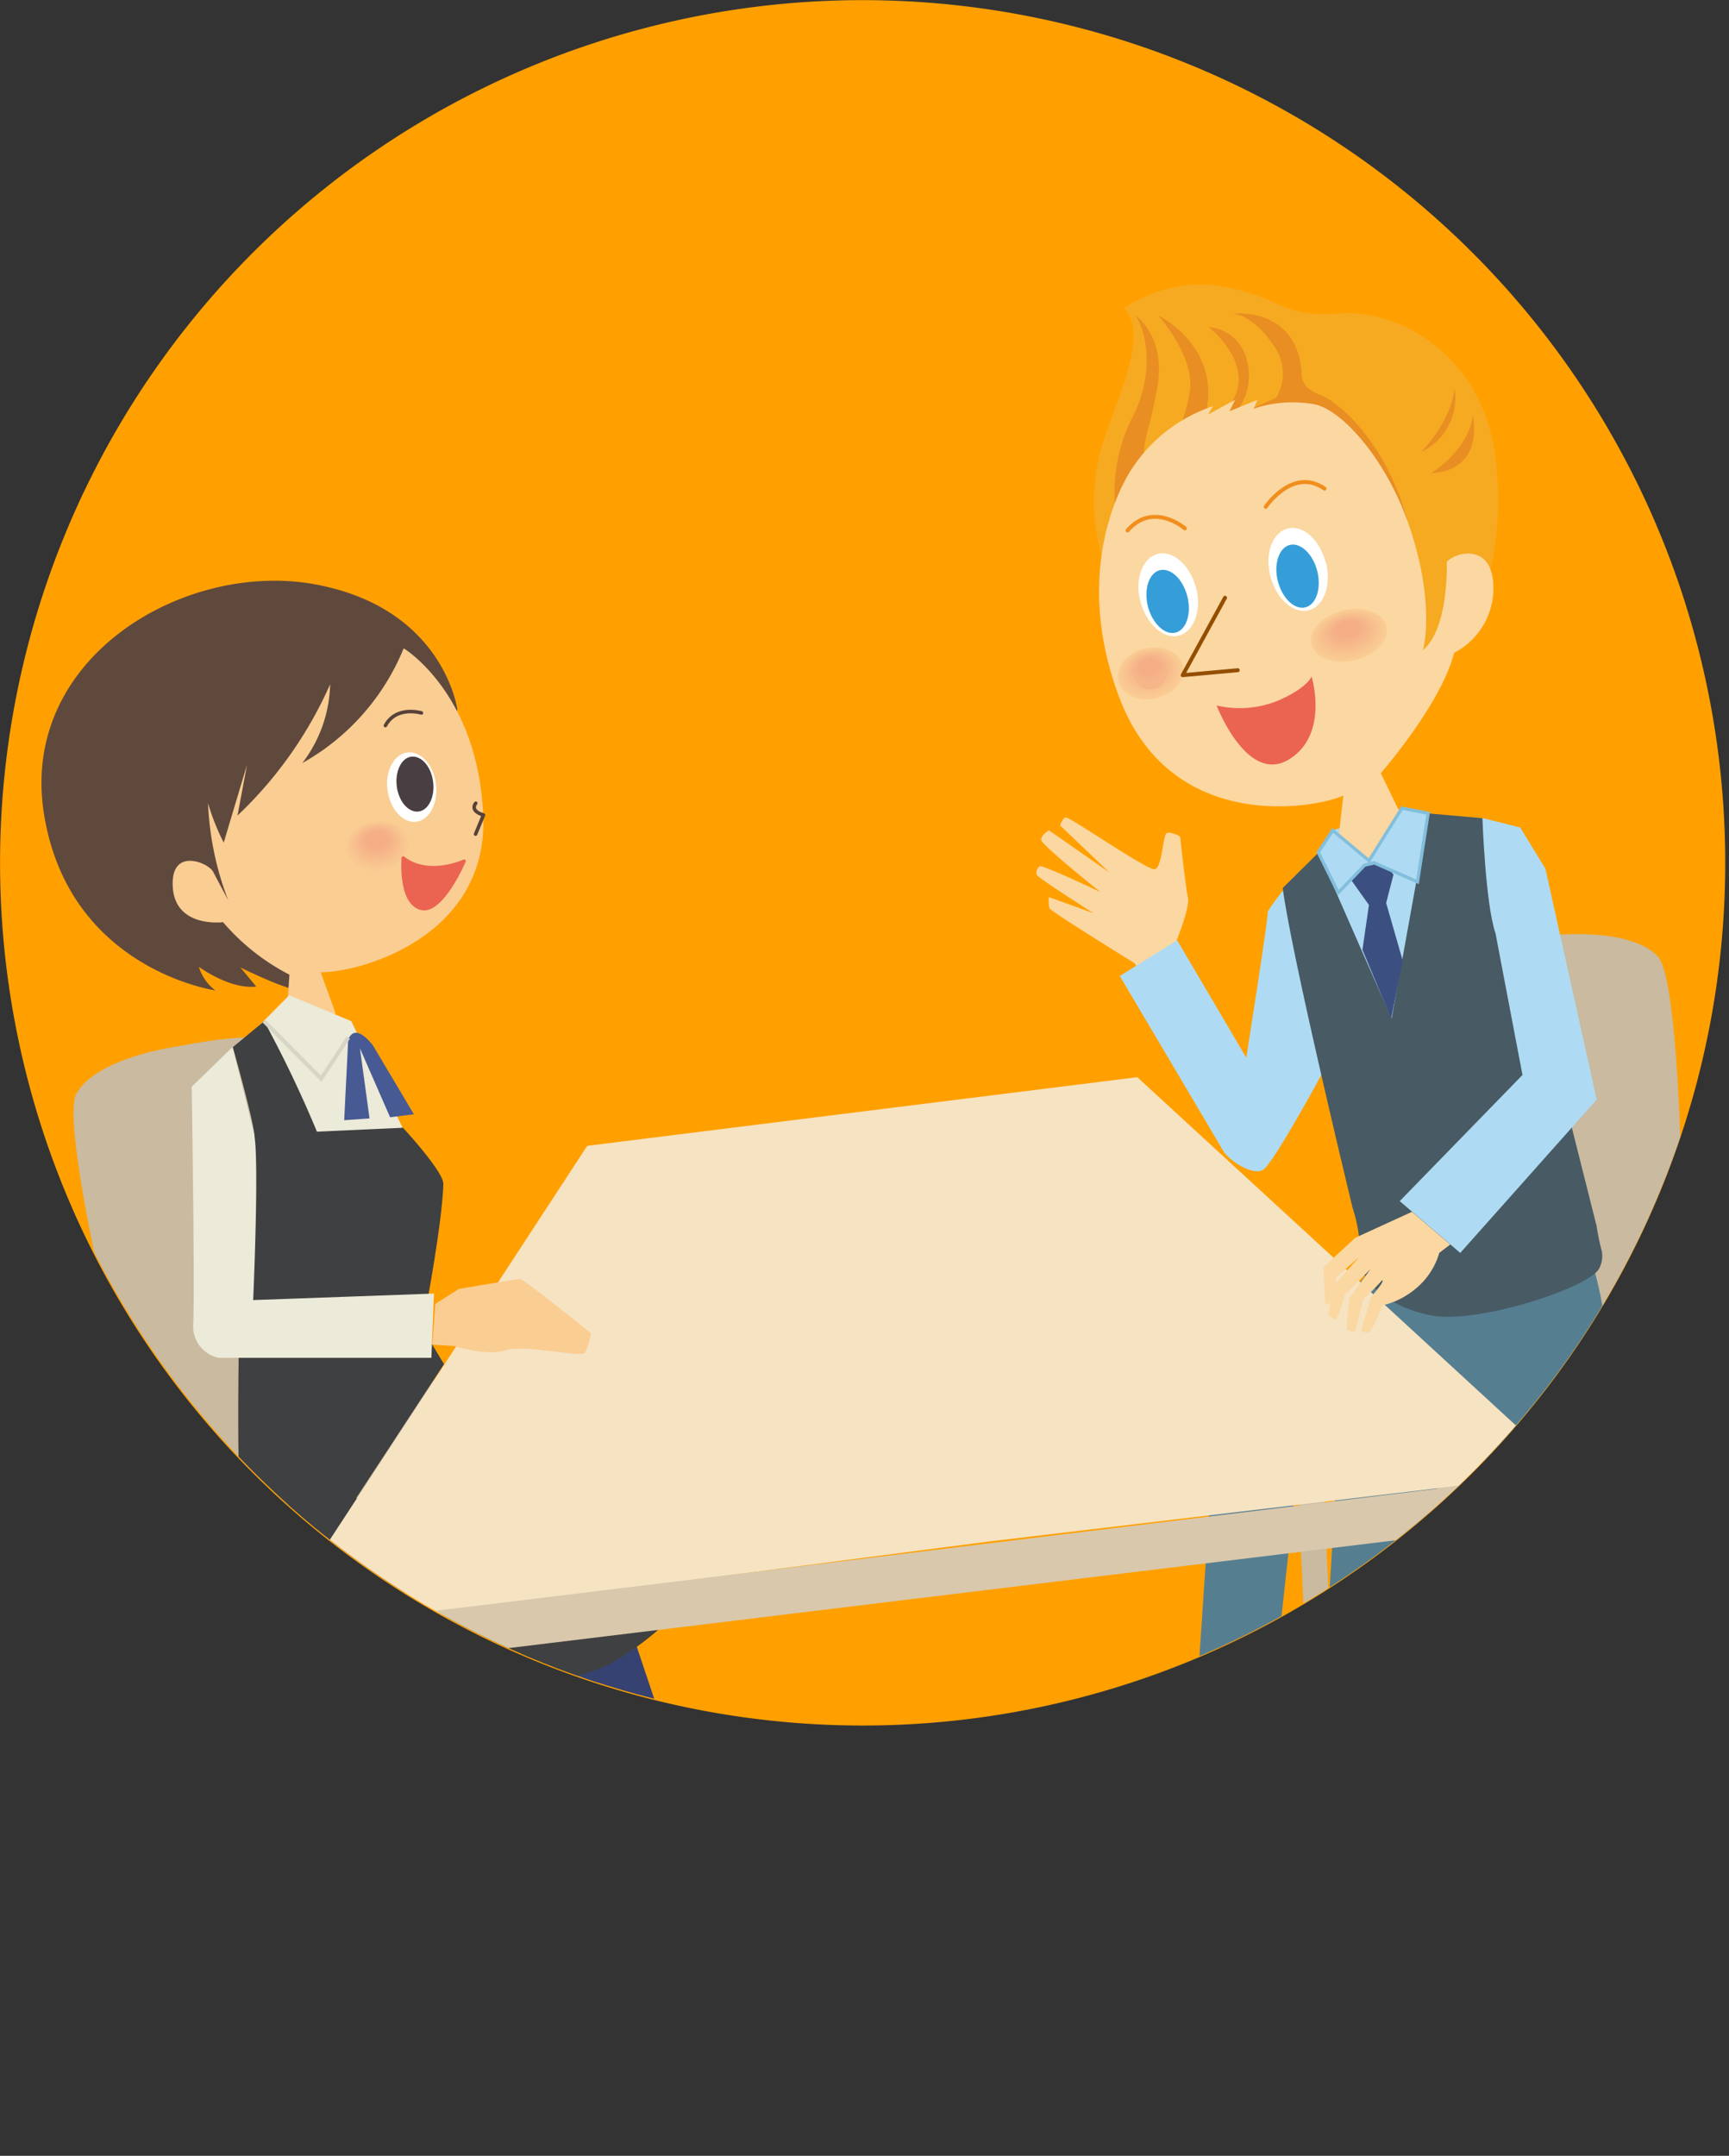 <svg xmlns="http://www.w3.org/2000/svg" xmlns:xlink="http://www.w3.org/1999/xlink" viewBox="0 0 180.84 225.45"><rect x="0" y="0" width="180.84" height="225.45" fill="#333333" stroke="none"/><defs><style>.cls-1,.cls-52,.cls-54,.cls-57,.cls-64,.cls-65,.cls-66{fill:none;}.cls-2{clip-path:url(#clip-path);}.cls-3{fill:#ffa000;}.cls-4{clip-path:url(#clip-path-3);}.cls-5{fill:#c9baa0;}.cls-6{fill:#61483d;}.cls-7{fill:#567e91;}.cls-8{fill:#d9c8ac;}.cls-9{fill:#ba7a14;}.cls-10{fill:#354272;}.cls-11{fill:#3f4041;}.cls-12{fill:#f6e3c2;}.cls-13{fill:#5f493d;}.cls-14{fill:#facd93;}.cls-15{fill:#facc93;}.cls-16{fill:#facb92;}.cls-17{fill:#faca92;}.cls-18{fill:#f9ca92;}.cls-19{fill:#f9c991;}.cls-20{fill:#f9c891;}.cls-21{fill:#f9c791;}.cls-22{fill:#f9c690;}.cls-23{fill:#f9c590;}.cls-24{fill:#f8c48f;}.cls-25{fill:#f8c38f;}.cls-26{fill:#f8c28f;}.cls-27{fill:#f8c28e;}.cls-28{fill:#f8c18e;}.cls-29{fill:#f8c08e;}.cls-30{fill:#f8bf8e;}.cls-31{fill:#f8be8d;}.cls-32{fill:#f7bd8d;}.cls-33{fill:#f7bc8c;}.cls-34{fill:#f7bb8b;}.cls-35{fill:#f7ba8b;}.cls-36{fill:#f7b98b;}.cls-37{fill:#f7b88a;}.cls-38{fill:#f7b78a;}.cls-39{fill:#f6b68a;}.cls-40{fill:#f6b689;}.cls-41{fill:#f6b589;}.cls-42{fill:#f6b489;}.cls-43{fill:#f6b388;}.cls-44{fill:#f6b288;}.cls-45{fill:#f6b188;}.cls-46{fill:#f5b187;}.cls-47{fill:#f5b087;}.cls-48{fill:#f5af87;}.cls-49{fill:#f5ae86;}.cls-50{fill:#fff;}.cls-51{fill:#493e41;}.cls-52{stroke:#584239;stroke-width:0.37px;}.cls-52,.cls-54,.cls-64,.cls-66{stroke-linecap:round;stroke-linejoin:round;}.cls-53{fill:#eb6452;}.cls-54{stroke:#eb6452;stroke-width:0.34px;}.cls-55{fill:#ecead8;}.cls-56{fill:#485a94;}.cls-57{stroke:#d7d6c6;stroke-width:0.42px;}.cls-57,.cls-65{stroke-miterlimit:10;}.cls-58{fill:#fbd7a1;}.cls-59{fill:#aedbf3;}.cls-60{fill:#f6aa22;}.cls-61{fill:#e88e22;}.cls-62{fill:#485a63;}.cls-63{fill:#3b5081;}.cls-64{stroke:#f18e1d;}.cls-64,.cls-66{stroke-width:0.41px;}.cls-65{stroke:#83bedc;stroke-width:0.34px;}.cls-66{stroke:#944e00;}.cls-67{fill:#359ed9;}</style><clipPath id="clip-path" transform="translate(0 0)"><rect class="cls-1" width="180.46" height="180.46"/></clipPath><clipPath id="clip-path-3" transform="translate(0 0)"><path class="cls-1" d="M79.06.7A90.17,90.17,0,1,0,90.35,0,91.73,91.73,0,0,0,79.06.7"/></clipPath></defs><title>アセット 7</title><g id="レイヤー_2" data-name="レイヤー 2"><g id="background"><g id="アートワーク_130" data-name="アートワーク 130"><g class="cls-2"><g class="cls-2"><path class="cls-3" d="M.7,101.4a90.22,90.22,0,1,1,100.7,78.36A90.23,90.23,0,0,1,.7,101.4" transform="translate(0 0)"/></g><g class="cls-4"><path class="cls-5" d="M161.72,97.86s8.56-1.07,11.66,2.14,3.09,46.36,1.57,51.05-26.74,9-28.88,8.7-19.8-12.22-14.86-15.83,20.18-6.41,20.55-10.65-.44-32.31.89-33.68,9.07-1.73,9.07-1.73" transform="translate(0 0)"/><rect class="cls-5" x="174.42" y="150.21" width="2.68" height="41.63" transform="translate(-28.03 34.61) rotate(-10.42)"/><rect class="cls-5" x="151.7" y="153.04" width="2.68" height="41.63" transform="translate(-7.83 7.22) rotate(-2.63)"/><polygon class="cls-5" points="165.6 178.14 162.53 178.68 155 137.73 158.08 137.19 165.6 178.14"/><rect class="cls-5" x="136.02" y="139.98" width="2.68" height="41.63" transform="translate(-7.19 6.43) rotate(-2.61)"/><path class="cls-5" d="M18.82,109.4S10.26,110.46,8,114.34s8.4,45.7,11,49.87,28.14,2.18,30.13,1.33,16.2-16.7,10.52-19-21.13-1.26-22.54-5.28S29.66,109.84,28,108.84s-9.22.56-9.22.56" transform="translate(0 0)"/><rect class="cls-5" x="21.85" y="162.95" width="2.68" height="41.63" transform="matrix(1, -0.07, 0.07, 1, -12.17, 1.95)"/><rect class="cls-5" x="44.57" y="160.12" width="2.68" height="41.63" transform="translate(-35.37 12.89) rotate(-11.57)"/><polygon class="cls-5" points="34.78 188.17 37.89 187.93 35.13 146.39 32.01 146.63 34.78 188.17"/><rect class="cls-5" x="56.56" y="143.6" width="2.68" height="41.63" transform="translate(-31.87 14.99) rotate(-11.6)"/><path class="cls-6" d="M125.52,177.78l-9.71,7.52a3.6,3.6,0,0,0,.47,2.29c.66,1,3.82,3.13,5.35,2.4s10.44-6,10.44-6,1.44-1.45,1.31-2.51a27.47,27.47,0,0,0-1.2-3.82" transform="translate(0 0)"/><path class="cls-7" d="M166.12,130.72s2.6,7.62,1.59,11.49S149.8,156,149.8,156l-3.28,27.82a10.68,10.68,0,0,1-8.51.12l1.79-30,8.6-11.57L135.72,153.7,133,178.46a10.06,10.06,0,0,1-7.91.24L126.8,153l16.61-20.32" transform="translate(0 0)"/><rect class="cls-8" x="66.77" y="122.52" width="3.96" height="42.59" transform="translate(-17.26 9.61) rotate(-7.11)"/><polygon class="cls-5" points="69.42 165.19 67.21 163.47 61.93 121.2 64.14 122.93 69.42 165.19"/><path class="cls-9" d="M56.62,162.74l5.89,7.58s5.56-.47,6.64-2.63l-3.82-5.36" transform="translate(0 0)"/><path class="cls-10" d="M58.77,170.27l9.29,23.06s11.42.23,10.43-1.09-7.16-5.94-7.16-5.94l-5.94-17.69" transform="translate(0 0)"/><path class="cls-10" d="M53.67,170.9l11,27s11.41.23,10.42-1.09S68,190.86,68,190.86l-7.26-20" transform="translate(0 0)"/><path class="cls-11" d="M25.35,157.73s1.81,6.66,10.71,7.8,10.85,2.24,10.85,2.24l-1.25,8s12.17,2.07,19.25-2.41,8.44-8.69,8.44-8.69l-13.47-10Z" transform="translate(0 0)"/><rect class="cls-8" x="34.19" y="174.59" width="4.72" height="50.76" transform="translate(-24.49 6.07) rotate(-7.12)"/><polygon class="cls-5" points="42.04 224.87 44.09 222.23 37.8 171.86 35.75 174.5 42.04 224.87"/><rect class="cls-8" x="160.25" y="158.87" width="4.72" height="50.76" transform="translate(-21.57 21.56) rotate(-7.12)"/><polygon class="cls-5" points="163.41 209.72 160.77 207.68 154.49 157.3 157.12 159.35 163.41 209.72"/><polygon class="cls-12" points="163.94 154.03 118.95 112.65 117.11 112.88 63.26 119.6 61.42 119.83 27.98 171 103.5 161.2 163.94 154.03"/><polygon class="cls-8" points="28.19 170.57 163.94 154.03 164.15 158.87 28.89 175.31 28.19 170.57"/><path class="cls-13" d="M47.84,74.23s-1.38-10.7-15-13.14S2,68.84,4.6,85.12s17.91,18.45,17.91,18.45a4.93,4.93,0,0,1-1.71-2.46s3.26,2.4,6,2.06l-1.66-2s4.95,2.48,6.49,2.43,1.23-8.17,1.23-8.17Z" transform="translate(0 0)"/><path class="cls-14" d="M23.4,88.12A23.55,23.55,0,0,1,21.76,84a31.81,31.81,0,0,0,2.11,10.15l-1.54-2.9c-.32-.95-4.52-2.82-4.26,1.51s5.26,3.68,5.26,3.68a23,23,0,0,0,6.94,5.49l-.22,3.31,5,2.72,0-2.12-1.51-4.17c3.95.07,17.56-3.6,17-16.41s-8.32-17.46-8.32-17.46a24.18,24.18,0,0,1-10.6,12,14.08,14.08,0,0,0,2.91-8.24,42.62,42.62,0,0,1-9.69,13.73l1-5.33Z" transform="translate(0 0)"/><path class="cls-14" d="M36.05,88.94c.19,1.49,1.89,2.49,3.79,2.25s3.29-1.66,3.1-3.14-1.89-2.49-3.79-2.25-3.29,1.66-3.1,3.14" transform="translate(0 0)"/><path class="cls-14" d="M36.1,88.92c.19,1.46,1.86,2.45,3.73,2.21S43.07,89.5,42.88,88,41,85.59,39.15,85.83s-3.23,1.63-3,3.09" transform="translate(0 0)"/><path class="cls-15" d="M36.16,88.89c.18,1.44,1.82,2.41,3.66,2.17s3.18-1.59,3-3S41,85.62,39.15,85.86s-3.18,1.6-3,3" transform="translate(0 0)"/><path class="cls-16" d="M36.21,88.87c.19,1.41,1.8,2.37,3.61,2.13s3.12-1.57,2.94-3-1.79-2.37-3.6-2.13-3.13,1.57-2.95,3" transform="translate(0 0)"/><path class="cls-17" d="M36.27,88.85c.18,1.39,1.76,2.32,3.54,2.09S42.88,89.4,42.7,88s-1.76-2.33-3.54-2.09-3.07,1.54-2.89,2.93" transform="translate(0 0)"/><path class="cls-18" d="M36.32,88.82c.18,1.37,1.73,2.29,3.48,2.06s3-1.51,2.85-2.88-1.74-2.28-3.49-2.06-3,1.52-2.84,2.88" transform="translate(0 0)"/><path class="cls-19" d="M36.37,88.8c.18,1.34,1.71,2.24,3.42,2s3-1.49,2.8-2.83-1.71-2.24-3.42-2-3,1.49-2.8,2.83" transform="translate(0 0)"/><path class="cls-20" d="M36.43,88.78c.17,1.31,1.67,2.2,3.36,2S42.7,89.3,42.53,88s-1.67-2.2-3.36-2-2.91,1.46-2.74,2.78" transform="translate(0 0)"/><path class="cls-21" d="M36.48,88.75c.17,1.29,1.64,2.17,3.3,2s2.86-1.43,2.69-2.73-1.64-2.16-3.3-1.94-2.86,1.43-2.69,2.72" transform="translate(0 0)"/><path class="cls-21" d="M36.53,88.73c.17,1.27,1.62,2.12,3.24,1.91s2.81-1.41,2.64-2.67-1.61-2.13-3.23-1.92-2.81,1.41-2.65,2.68" transform="translate(0 0)"/><path class="cls-22" d="M36.59,88.7c.16,1.25,1.58,2.09,3.17,1.88s2.75-1.38,2.6-2.62-1.59-2.09-3.18-1.88-2.75,1.38-2.59,2.62" transform="translate(0 0)"/><path class="cls-23" d="M36.64,88.68c.16,1.22,1.55,2,3.11,1.84s2.7-1.35,2.55-2.57-1.55-2-3.12-1.84-2.7,1.35-2.54,2.57" transform="translate(0 0)"/><path class="cls-23" d="M36.69,88.66c.16,1.19,1.52,2,3.06,1.8a2.55,2.55,0,0,0,2.49-2.52c-.16-1.2-1.52-2-3.05-1.8a2.55,2.55,0,0,0-2.5,2.52" transform="translate(0 0)"/><path class="cls-24" d="M36.75,88.63c.15,1.17,1.49,2,3,1.77s2.59-1.3,2.44-2.47-1.49-2-3-1.77-2.59,1.3-2.44,2.47" transform="translate(0 0)"/><path class="cls-25" d="M36.8,88.61a2.45,2.45,0,0,0,2.93,1.73c1.47-.19,2.54-1.28,2.39-2.42a2.44,2.44,0,0,0-2.93-1.73c-1.46.19-2.54,1.27-2.39,2.42" transform="translate(0 0)"/><path class="cls-26" d="M36.86,88.59a2.38,2.38,0,0,0,2.86,1.69c1.44-.19,2.49-1.25,2.34-2.37a2.38,2.38,0,0,0-2.86-1.69c-1.44.19-2.49,1.25-2.34,2.37" transform="translate(0 0)"/><path class="cls-27" d="M36.91,88.56a2.34,2.34,0,0,0,2.8,1.66C41.12,90,42.15,89,42,87.9a2.33,2.33,0,0,0-2.81-1.65c-1.41.18-2.43,1.22-2.29,2.31" transform="translate(0 0)"/><path class="cls-28" d="M37,88.54a2.29,2.29,0,0,0,2.75,1.62C41.08,90,42.09,89,42,87.89a2.3,2.3,0,0,0-2.74-1.62A2.31,2.31,0,0,0,37,88.54" transform="translate(0 0)"/><path class="cls-29" d="M37,88.52A2.24,2.24,0,0,0,39.7,90.1c1.34-.18,2.33-1.17,2.19-2.22a2.25,2.25,0,0,0-2.68-1.58c-1.35.18-2.33,1.17-2.19,2.22" transform="translate(0 0)"/><path class="cls-30" d="M37.07,88.49A2.19,2.19,0,0,0,39.69,90C41,89.86,42,88.9,41.83,87.87a2.18,2.18,0,0,0-2.62-1.54c-1.31.17-2.27,1.14-2.14,2.16" transform="translate(0 0)"/><path class="cls-31" d="M37.12,88.47A2.13,2.13,0,0,0,39.68,90a1.88,1.88,0,1,0-2.56-1.5" transform="translate(0 0)"/><path class="cls-31" d="M37.18,88.44a2.06,2.06,0,0,0,2.49,1.47c1.26-.16,2.17-1.08,2-2a2.08,2.08,0,0,0-2.5-1.47c-1.25.16-2.17,1.08-2,2" transform="translate(0 0)"/><path class="cls-32" d="M37.23,88.42a2,2,0,0,0,2.44,1.43c1.22-.16,2.11-1,2-2a2,2,0,0,0-2.44-1.44c-1.22.16-2.11,1.06-2,2" transform="translate(0 0)"/><path class="cls-33" d="M37.29,88.4a2,2,0,0,0,2.37,1.39c1.19-.15,2.06-1,1.94-2a2,2,0,0,0-2.37-1.4c-1.2.16-2.06,1-1.94,2" transform="translate(0 0)"/><path class="cls-33" d="M37.34,88.37a1.92,1.92,0,0,0,2.31,1.36c1.16-.15,2-1,1.89-1.9a1.93,1.93,0,0,0-2.31-1.36c-1.16.15-2,1-1.89,1.9" transform="translate(0 0)"/><path class="cls-34" d="M37.39,88.35a1.87,1.87,0,0,0,2.25,1.32c1.13-.15,2-1,1.84-1.85a1.87,1.87,0,0,0-2.25-1.32,1.87,1.87,0,0,0-1.84,1.85" transform="translate(0 0)"/><path class="cls-35" d="M37.45,88.33a1.82,1.82,0,0,0,2.18,1.28c1.1-.14,1.9-1,1.79-1.8a1.82,1.82,0,0,0-2.18-1.29c-1.1.15-1.9,1-1.79,1.81" transform="translate(0 0)"/><path class="cls-36" d="M37.5,88.3a1.77,1.77,0,0,0,2.13,1.25c1.06-.14,1.84-.92,1.74-1.75a1.77,1.77,0,0,0-2.13-1.25c-1.07.14-1.85.92-1.74,1.75" transform="translate(0 0)"/><path class="cls-36" d="M37.55,88.28a2,2,0,0,0,3.76-.49,1.73,1.73,0,0,0-2.07-1.21c-1,.14-1.79.9-1.69,1.7" transform="translate(0 0)"/><path class="cls-37" d="M37.61,88.25a1.67,1.67,0,0,0,2,1.18c1-.13,1.74-.87,1.64-1.65a1.66,1.66,0,0,0-2-1.17c-1,.13-1.74.87-1.64,1.64" transform="translate(0 0)"/><path class="cls-38" d="M37.66,88.23a1.61,1.61,0,0,0,1.94,1.14c1-.13,1.69-.84,1.59-1.6a1.62,1.62,0,0,0-1.94-1.13c-1,.12-1.69.84-1.59,1.59" transform="translate(0 0)"/><path class="cls-39" d="M37.71,88.21a1.57,1.57,0,0,0,1.88,1.1c.95-.12,1.64-.82,1.54-1.55a1.56,1.56,0,0,0-1.88-1.1c-.94.13-1.63.82-1.54,1.55" transform="translate(0 0)"/><path class="cls-40" d="M37.77,88.18a1.51,1.51,0,0,0,1.82,1.07c.91-.12,1.58-.79,1.49-1.5a1.52,1.52,0,0,0-1.82-1.06c-.92.12-1.58.79-1.49,1.49" transform="translate(0 0)"/><path class="cls-41" d="M37.82,88.16a1.48,1.48,0,0,0,1.76,1c.88-.12,1.53-.76,1.44-1.45a1.46,1.46,0,0,0-1.76-1c-.88.11-1.53.76-1.44,1.44" transform="translate(0 0)"/><path class="cls-42" d="M37.88,88.14a1.41,1.41,0,0,0,1.69,1C40.42,89,41,88.39,41,87.74a1.41,1.41,0,0,0-1.7-1c-.85.11-1.47.73-1.38,1.39" transform="translate(0 0)"/><path class="cls-43" d="M37.93,88.11a1.34,1.34,0,0,0,1.63,1c.82-.1,1.42-.7,1.34-1.33a1.36,1.36,0,0,0-1.63-1c-.82.11-1.42.71-1.34,1.34" transform="translate(0 0)"/><path class="cls-44" d="M38,88.09a1.31,1.31,0,0,0,1.58.91c.79-.1,1.36-.67,1.28-1.28a1.31,1.31,0,0,0-1.57-.92c-.79.1-1.37.68-1.29,1.29" transform="translate(0 0)"/><path class="cls-45" d="M38,88.06a1.25,1.25,0,0,0,1.51.88c.76-.09,1.31-.65,1.23-1.23a1.25,1.25,0,0,0-1.51-.88c-.75.1-1.31.65-1.23,1.23" transform="translate(0 0)"/><path class="cls-46" d="M38.09,88a1.2,1.2,0,0,0,1.45.84c.73-.09,1.26-.62,1.19-1.18a1.2,1.2,0,0,0-1.45-.84c-.73.09-1.26.62-1.19,1.18" transform="translate(0 0)"/><path class="cls-47" d="M38.14,88a1.16,1.16,0,0,0,1.39.8c.7-.09,1.21-.59,1.14-1.13a1.32,1.32,0,0,0-2.53.33" transform="translate(0 0)"/><path class="cls-48" d="M38.2,88a1.09,1.09,0,0,0,1.32.77c.67-.08,1.16-.57,1.09-1.08a1.11,1.11,0,0,0-1.33-.77c-.66.09-1.15.57-1.08,1.08" transform="translate(0 0)"/><path class="cls-49" d="M38.25,88a1.05,1.05,0,0,0,1.27.73c.63-.08,1.1-.54,1-1a1.05,1.05,0,0,0-1.26-.73c-.64.08-1.1.54-1,1" transform="translate(0 0)"/><path class="cls-49" d="M38.3,88a1,1,0,0,0,1.21.69c.6-.08,1-.51,1-1a1,1,0,0,0-1.2-.69c-.6.08-1,.51-1,1" transform="translate(0 0)"/><path class="cls-50" d="M45.6,82c.25,2-.68,3.77-2.07,3.94s-2.73-1.31-3-3.31.68-3.76,2.07-3.94S45.35,80,45.6,82" transform="translate(0 0)"/><path class="cls-51" d="M45.3,81.76c.2,1.59-.49,3-1.54,3.11s-2.06-1.05-2.26-2.63.49-3,1.54-3.11,2.06,1.05,2.26,2.63" transform="translate(0 0)"/><path class="cls-52" d="M49.76,84s-.71.78.81,1.23l-.83,2" transform="translate(0 0)"/><path class="cls-52" d="M44.08,74.56s-2.63-.8-3.77,1.32" transform="translate(0 0)"/><path class="cls-53" d="M48.55,90.05s-3.73,1.73-6.38-.33c0,0-.41,4.55,1.79,5.26s4.59-4.93,4.59-4.93" transform="translate(0 0)"/><path class="cls-54" d="M48.55,90.05s-3.73,1.73-6.38-.33c0,0-.41,4.55,1.79,5.26S48.55,90.05,48.55,90.05Z" transform="translate(0 0)"/><polygon class="cls-55" points="30.25 104.08 36.74 106.79 42.11 117.94 29.27 119.96 26.54 107.83 30.25 104.08"/><path class="cls-11" d="M27.63,106.8a123,123,0,0,1,5.52,11.55l9-.41s4.25,4.58,4.22,5.88c-.12,4.44-2.2,15.08-2.2,15.08l2.27,3.76L34.57,160.77s-8.25-.91-9.22-3,0-33.34,0-33.34,1.48-4,1.24-5.92-2.24-9-2.24-9Z" transform="translate(0 0)"/><path class="cls-55" d="M24.32,109.5s1.65,6.51,2.24,9-.08,17.46-.08,17.46l18.91-.68L45.12,142l-22.24,0a3.36,3.36,0,0,1-2.68-3.46c.2-2.84-.15-24.89-.15-24.89Z" transform="translate(0 0)"/><path class="cls-14" d="M45.53,136.36l-.31,4.26,2.27.14s3.51,1.11,5.4.45,8,.84,8.33.23a8.53,8.53,0,0,0,.59-2s-7.05-5.74-7.46-5.69S48,134.79,48,134.79Z" transform="translate(0 0)"/><path class="cls-56" d="M36.43,108.51,36,117.15l2.65-.19-1-7.32,3.15,7.2,2.49-.31-4.28-7.2s-1.69-2.32-2.49-.82" transform="translate(0 0)"/><polyline class="cls-57" points="36.43 108.51 33.59 112.81 27.63 106.8"/><path class="cls-58" d="M124.21,101.91l-1.54-2.57s1.83-4.3,1.58-5.46-.82-6.4-.82-6.4-1.13-.64-1.46-.3-.45,3.55-1.18,3.73-9-5.58-9.35-5.43-.56.84-.56.84l5.13,4.9-6.3-4.39s-.82.47-.81,1,6.2,5.46,6.2,5.46-6.09-2.88-6.34-2.7a.78.78,0,0,0-.32.9c.14.34,5.92,4,5.92,4l-4.66-1.67a3.67,3.67,0,0,0,.07,1.17c.15.34,8.91,5.75,8.91,5.75l1.79,3Z" transform="translate(0 0)"/><path class="cls-59" d="M135.46,91.55s-3,3.62-2.88,3.93-2.23,15.13-2.23,15.13l-7.23-12.28-6,3.74s10.25,17.3,10.82,18.28,3,2.62,4.15,2,7.32-12.15,7.32-12.15Z" transform="translate(0 0)"/><path class="cls-60" d="M115.47,59a21.3,21.3,0,0,1-.42-11.69c1.7-5.76,5.26-12.17,2.51-15.08a14.26,14.26,0,0,1,10.69-2.2c6.2,1.22,5.59,3.21,11.92,2.75s15.23,4.58,16.32,15.64-2.66,16.32-2.66,16.32L145.45,74Z" transform="translate(0 0)"/><path class="cls-61" d="M116.67,53.48a17.58,17.58,0,0,1,1.66-9.62c2.39-4.46,1.74-8.91.42-10.88,0,0,3.21,2.15,2.31,7.43s-2,6.4-1,8.17,4.19-4.63,4.43-8.1S121.16,33,121.16,33s7.54,3.65,4.49,11.78c0,0,3.86-1.88,3.91-5s-3.14-5.57-3.14-5.57a4.46,4.46,0,0,1,4,3.51,6,6,0,0,1-1.74,6l4.81-2.12a5,5,0,0,0-.38-5.61C131,32.88,129,32.81,129,32.81s6.61-.81,7.14,6.15c0,0-.26,1.54,1.86,2.3s8.19,5.88,9.87,16.33-31.23-4.11-31.23-4.11" transform="translate(0 0)"/><path class="cls-61" d="M148.65,47.27a6.3,6.3,0,0,0,3.49-6.67s-.09,3-3.49,6.67" transform="translate(0 0)"/><path class="cls-61" d="M149.66,49.5s3.93-2.35,4.39-6.06c0,0,1.34,5.74-4.39,6.06" transform="translate(0 0)"/><polygon class="cls-59" points="149.37 85.05 146.84 114.69 137.87 89.13 139.39 86.84 146.63 84.52 149.37 85.05"/><path class="cls-62" d="M167,128.25l-5.22-20.74s-3.18-7.2-4.4-10-2.28-11.94-2.28-11.94l-5.68-.5-3.87,21.46-7.63-17.38-3.76,3.72c.91,6.76,6.21,28.89,7.32,33.48a14.71,14.71,0,0,1,.74,5.12c-.28,2,2.67,5.23,7.57,6.11s16.71-3,17.51-5a2.83,2.83,0,0,0,.22-1.82c-.26-.87-.52-2.46-.52-2.46" transform="translate(0 0)"/><polygon class="cls-63" points="141.88 90.8 144.74 90.2 145.75 91.46 144.98 94.43 146.72 100.48 145.5 106.51 142.5 99.33 143.18 94.64 141.22 91.89 141.88 90.8"/><path class="cls-58" d="M147.14,54.28c3.14,8.7,1.69,13.7,1.69,13.7,2.75-2.28,2.49-9.22,2.49-9.22,1-1.1,4.92-2,4.88,2.84a7.59,7.59,0,0,1-4.11,6.67c-1.36,5.37-7.67,12.59-7.67,12.59l1.94,4L143.14,90,140,87.62l.5-4.42c-2.86,1.32-18,4.11-23.43-10.26s1.3-23.89,1.3-23.89a16.25,16.25,0,0,1,8.5-6.57l-.52.87,2.84-1.54L128.6,43l2.93-1.19-.41.93a12.8,12.8,0,0,1,6.52-.43c3.06.81,7.33,6,9.5,12" transform="translate(0 0)"/><path class="cls-64" d="M123.93,55.26s-3.29-2.86-6,.21" transform="translate(0 0)"/><path class="cls-64" d="M132.39,53s2.82-4.2,6.15-1.9" transform="translate(0 0)"/><polygon class="cls-59" points="139.97 93.36 142.73 90.47 143.71 90.23 148.26 92.22 149.37 85.05 146.63 84.52 143.19 90.01 139.39 86.84 137.88 89.13 139.97 93.36"/><polygon class="cls-65" points="139.97 93.36 142.73 90.47 143.71 90.23 148.26 92.22 149.37 85.05 146.63 84.52 143.19 90.01 139.39 86.84 137.88 89.13 139.97 93.36"/><path class="cls-14" d="M145,65.5c.35,1.43-1.13,3-3.29,3.54s-4.2-.21-4.55-1.64,1.13-3,3.29-3.55,4.2.22,4.55,1.65" transform="translate(0 0)"/><path class="cls-14" d="M145,65.5c.34,1.41-1.11,3-3.24,3.48s-4.13-.21-4.47-1.61,1.11-3,3.24-3.49,4.13.21,4.47,1.62" transform="translate(0 0)"/><path class="cls-15" d="M144.89,65.5c.33,1.38-1.09,2.92-3.19,3.42s-4.06-.2-4.4-1.59,1.09-2.92,3.19-3.42,4.06.2,4.4,1.59" transform="translate(0 0)"/><path class="cls-16" d="M144.82,65.5c.33,1.36-1.07,2.87-3.13,3.37s-4-.2-4.33-1.57,1.07-2.87,3.13-3.37,4,.21,4.33,1.57" transform="translate(0 0)"/><path class="cls-17" d="M144.75,65.5c.33,1.34-1.05,2.82-3.08,3.31s-3.93-.2-4.25-1.54,1.06-2.82,3.08-3.31,3.93.2,4.25,1.54" transform="translate(0 0)"/><path class="cls-18" d="M144.69,65.5c.31,1.31-1,2.77-3,3.25s-3.86-.2-4.18-1.51,1-2.77,3-3.25,3.86.19,4.18,1.51" transform="translate(0 0)"/><path class="cls-19" d="M144.62,65.5c.31,1.29-1,2.72-3,3.19s-3.79-.19-4.1-1.48,1-2.72,3-3.2,3.79.2,4.11,1.49" transform="translate(0 0)"/><path class="cls-20" d="M144.55,65.5c.31,1.26-1,2.67-2.92,3.13s-3.72-.18-4-1.45,1-2.68,2.92-3.14,3.72.19,4,1.46" transform="translate(0 0)"/><path class="cls-21" d="M144.48,65.5c.3,1.24-1,2.62-2.86,3.07s-3.66-.18-4-1.42,1-2.63,2.87-3.08,3.65.18,3.95,1.43" transform="translate(0 0)"/><path class="cls-21" d="M144.42,65.5c.29,1.22-1,2.57-2.82,3s-3.58-.18-3.88-1.41,1-2.57,2.81-3,3.59.18,3.89,1.41" transform="translate(0 0)"/><path class="cls-22" d="M144.35,65.49c.29,1.2-.95,2.53-2.76,3s-3.52-.18-3.81-1.38.95-2.52,2.76-3,3.52.18,3.81,1.37" transform="translate(0 0)"/><path class="cls-23" d="M144.28,65.49c.28,1.18-.93,2.48-2.71,2.91s-3.45-.17-3.73-1.35.93-2.47,2.71-2.9,3.45.17,3.73,1.34" transform="translate(0 0)"/><path class="cls-23" d="M144.21,65.49c.28,1.15-.91,2.43-2.65,2.85s-3.38-.17-3.66-1.32.91-2.42,2.65-2.85,3.38.17,3.66,1.32" transform="translate(0 0)"/><path class="cls-24" d="M144.15,65.49c.27,1.13-.9,2.38-2.6,2.79S138.23,68.12,138,67s.89-2.38,2.6-2.79,3.31.17,3.59,1.29" transform="translate(0 0)"/><path class="cls-25" d="M144.08,65.49c.27,1.11-.88,2.33-2.55,2.74S138.29,68.06,138,67s.87-2.33,2.55-2.73,3.24.16,3.51,1.26" transform="translate(0 0)"/><path class="cls-26" d="M144,65.49c.26,1.08-.85,2.28-2.49,2.68s-3.18-.16-3.44-1.24.85-2.28,2.49-2.68,3.18.16,3.44,1.24" transform="translate(0 0)"/><path class="cls-27" d="M143.94,65.49c.26,1.06-.83,2.23-2.43,2.62s-3.11-.16-3.37-1.21.84-2.23,2.44-2.62,3.11.15,3.36,1.21" transform="translate(0 0)"/><path class="cls-28" d="M143.88,65.49c.25,1-.82,2.18-2.39,2.56s-3-.15-3.29-1.19.82-2.17,2.39-2.55,3,.15,3.29,1.18" transform="translate(0 0)"/><path class="cls-29" d="M143.81,65.49c.24,1-.8,2.13-2.33,2.5s-3-.15-3.22-1.16.8-2.13,2.33-2.5,3,.15,3.22,1.16" transform="translate(0 0)"/><path class="cls-30" d="M143.74,65.49c.24,1-.78,2.08-2.28,2.44s-2.9-.14-3.14-1.13.78-2.08,2.28-2.44,2.9.14,3.14,1.13" transform="translate(0 0)"/><path class="cls-31" d="M143.67,65.49c.24,1-.76,2-2.22,2.38s-2.84-.14-3.07-1.1.76-2,2.23-2.38,2.83.14,3.06,1.1" transform="translate(0 0)"/><path class="cls-31" d="M143.61,65.49c.22.94-.75,2-2.18,2.32s-2.76-.13-3-1.07.75-2,2.17-2.33,2.77.14,3,1.08" transform="translate(0 0)"/><path class="cls-32" d="M143.54,65.49c.22.91-.73,1.93-2.12,2.27s-2.7-.14-2.92-1.05.73-1.93,2.12-2.27,2.7.13,2.92,1" transform="translate(0 0)"/><path class="cls-33" d="M143.47,65.49c.22.89-.71,1.88-2.06,2.21s-2.63-.13-2.85-1,.71-1.88,2.07-2.21,2.63.13,2.84,1" transform="translate(0 0)"/><path class="cls-33" d="M143.4,65.49c.21.87-.69,1.83-2,2.15s-2.56-.13-2.77-1,.69-1.84,2-2.16,2.56.13,2.77,1" transform="translate(0 0)"/><path class="cls-34" d="M143.34,65.49c.2.84-.68,1.78-2,2.09s-2.5-.12-2.7-1,.67-1.78,2-2.09,2.49.12,2.7,1" transform="translate(0 0)"/><path class="cls-35" d="M143.27,65.49c.2.82-.65,1.73-1.9,2s-2.43-.12-2.63-.94.65-1.73,1.91-2,2.42.12,2.62.94" transform="translate(0 0)"/><path class="cls-36" d="M143.2,65.49c.19.79-.63,1.68-1.85,2s-2.36-.11-2.55-.91.64-1.68,1.85-2,2.36.12,2.55.92" transform="translate(0 0)"/><path class="cls-36" d="M143.13,65.49c.19.77-.61,1.63-1.79,1.92s-2.29-.12-2.48-.89.62-1.63,1.8-1.92,2.29.11,2.47.89" transform="translate(0 0)"/><path class="cls-37" d="M143.07,65.49c.18.75-.6,1.58-1.75,1.86s-2.22-.11-2.4-.86.6-1.59,1.74-1.86,2.22.11,2.41.86" transform="translate(0 0)"/><path class="cls-38" d="M143,65.48c.18.73-.58,1.54-1.69,1.81s-2.15-.1-2.33-.83.58-1.54,1.69-1.81,2.15.11,2.33.83" transform="translate(0 0)"/><path class="cls-39" d="M142.93,65.48c.17.71-.56,1.49-1.64,1.75s-2.08-.1-2.25-.8.56-1.49,1.64-1.75,2.08.1,2.25.8" transform="translate(0 0)"/><path class="cls-40" d="M142.87,65.48c.16.68-.55,1.44-1.59,1.69s-2-.09-2.18-.78.54-1.43,1.58-1.68,2,.09,2.19.77" transform="translate(0 0)"/><path class="cls-41" d="M142.8,65.48c.16.66-.53,1.39-1.53,1.63s-2-.09-2.11-.75.53-1.38,1.53-1.63,1.95.1,2.11.75" transform="translate(0 0)"/><path class="cls-42" d="M142.73,65.48c.15.64-.51,1.34-1.48,1.58s-1.88-.09-2-.73.51-1.33,1.48-1.57,1.88.09,2,.72" transform="translate(0 0)"/><path class="cls-43" d="M142.66,65.48c.15.61-.49,1.29-1.42,1.52s-1.81-.09-2-.7.49-1.29,1.42-1.51,1.82.08,2,.69" transform="translate(0 0)"/><path class="cls-44" d="M142.6,65.48c.14.59-.48,1.24-1.38,1.46s-1.74-.08-1.88-.67.47-1.24,1.37-1.46,1.74.09,1.89.67" transform="translate(0 0)"/><path class="cls-45" d="M142.53,65.48c.13.57-.46,1.19-1.32,1.4s-1.68-.08-1.81-.64.45-1.19,1.32-1.4,1.67.08,1.81.64" transform="translate(0 0)"/><path class="cls-46" d="M142.46,65.48c.13.54-.44,1.14-1.26,1.34s-1.61-.07-1.74-.61.43-1.14,1.26-1.34,1.61.07,1.74.61" transform="translate(0 0)"/><path class="cls-47" d="M142.39,65.48c.13.52-.41,1.09-1.21,1.28s-1.54-.07-1.66-.58.42-1.09,1.21-1.29,1.54.07,1.66.59" transform="translate(0 0)"/><path class="cls-48" d="M142.33,65.48c.12.49-.4,1-1.16,1.22s-1.47-.06-1.59-.55.4-1.05,1.16-1.23,1.47.07,1.59.56" transform="translate(0 0)"/><path class="cls-49" d="M142.26,65.48c.11.47-.38,1-1.11,1.17s-1.4-.07-1.51-.54.38-1,1.1-1.16,1.41.06,1.52.53" transform="translate(0 0)"/><path class="cls-49" d="M142.19,65.48c.11.44-.36.94-1.05,1.11s-1.33-.06-1.44-.51.36-.94,1.05-1.11,1.33.06,1.44.51" transform="translate(0 0)"/><path class="cls-14" d="M123.72,69.6c.35,1.43-.88,3-2.75,3.41s-3.67-.35-4-1.78.89-3,2.76-3.41,3.67.34,4,1.78" transform="translate(0 0)"/><path class="cls-14" d="M123.66,69.59C124,71,122.79,72.51,121,73s-3.6-.34-3.94-1.75.87-2.91,2.71-3.35,3.6.33,3.94,1.74" transform="translate(0 0)"/><path class="cls-15" d="M123.61,69.59c.33,1.39-.86,2.86-2.67,3.3s-3.55-.33-3.88-1.71.86-2.87,2.66-3.31,3.55.33,3.89,1.72" transform="translate(0 0)"/><path class="cls-16" d="M123.55,69.59c.33,1.36-.85,2.81-2.63,3.24s-3.48-.32-3.81-1.68.84-2.82,2.62-3.25,3.49.32,3.82,1.69" transform="translate(0 0)"/><path class="cls-17" d="M123.49,69.59c.32,1.33-.83,2.76-2.58,3.18s-3.43-.32-3.75-1.65.83-2.77,2.58-3.19,3.42.32,3.75,1.66" transform="translate(0 0)"/><path class="cls-18" d="M123.43,69.58c.32,1.32-.82,2.72-2.53,3.14s-3.37-.32-3.69-1.63.82-2.72,2.53-3.14,3.37.32,3.69,1.63" transform="translate(0 0)"/><path class="cls-19" d="M123.37,69.58c.31,1.29-.8,2.67-2.49,3.08s-3.31-.31-3.62-1.6.8-2.67,2.49-3.08,3.31.31,3.62,1.6" transform="translate(0 0)"/><path class="cls-20" d="M123.31,69.58c.31,1.27-.78,2.62-2.44,3s-3.25-.3-3.56-1.57.79-2.62,2.45-3,3.25.3,3.55,1.57" transform="translate(0 0)"/><path class="cls-21" d="M123.25,69.57c.3,1.25-.77,2.58-2.4,3s-3.19-.3-3.49-1.54.78-2.57,2.4-3,3.19.3,3.49,1.54" transform="translate(0 0)"/><path class="cls-21" d="M123.19,69.57c.3,1.22-.75,2.53-2.35,2.91s-3.13-.29-3.42-1.51.75-2.52,2.35-2.91,3.13.29,3.42,1.51" transform="translate(0 0)"/><path class="cls-22" d="M123.14,69.57c.29,1.2-.75,2.47-2.31,2.85s-3.07-.28-3.36-1.48.74-2.47,2.31-2.85,3.07.28,3.36,1.48" transform="translate(0 0)"/><path class="cls-23" d="M123.08,69.57c.28,1.17-.73,2.42-2.27,2.8s-3-.28-3.29-1.46.73-2.42,2.26-2.8,3,.28,3.3,1.46" transform="translate(0 0)"/><path class="cls-23" d="M123,69.56c.28,1.16-.72,2.38-2.22,2.75s-3-.28-3.23-1.43.72-2.38,2.22-2.74,2.95.27,3.23,1.42" transform="translate(0 0)"/><path class="cls-24" d="M123,69.56c.27,1.13-.7,2.33-2.18,2.69s-2.89-.27-3.16-1.4.7-2.33,2.18-2.68,2.89.26,3.16,1.39" transform="translate(0 0)"/><path class="cls-25" d="M122.9,69.56c.27,1.1-.69,2.28-2.13,2.63s-2.83-.26-3.1-1.37.69-2.28,2.13-2.63,2.83.27,3.1,1.37" transform="translate(0 0)"/><path class="cls-26" d="M122.84,69.56c.27,1.08-.67,2.23-2.08,2.57s-2.78-.25-3-1.33.68-2.24,2.09-2.58,2.77.26,3,1.34" transform="translate(0 0)"/><path class="cls-27" d="M122.78,69.55a2.67,2.67,0,0,1-5,1.22,2.34,2.34,0,0,1,2-2.52c1.38-.34,2.71.25,3,1.3" transform="translate(0 0)"/><path class="cls-28" d="M122.73,69.55c.25,1-.65,2.14-2,2.47a2,2,0,1,1,2-2.47" transform="translate(0 0)"/><path class="cls-29" d="M122.67,69.55a2.55,2.55,0,0,1-4.79,1.16c-.25-1,.63-2.09,2-2.41a2.24,2.24,0,0,1,2.84,1.25" transform="translate(0 0)"/><path class="cls-30" d="M122.61,69.55c.24,1-.62,2-1.91,2.35a2.19,2.19,0,0,1-2.77-1.22c-.24-1,.61-2,1.91-2.35a2.17,2.17,0,0,1,2.77,1.22" transform="translate(0 0)"/><path class="cls-31" d="M122.55,69.54A2.44,2.44,0,0,1,118,70.65a2.44,2.44,0,0,1,4.57-1.11" transform="translate(0 0)"/><path class="cls-31" d="M122.49,69.54c.23.94-.59,1.94-1.82,2.24A2.08,2.08,0,0,1,118,70.62c-.23-.94.59-1.94,1.82-2.24a2.08,2.08,0,0,1,2.64,1.16" transform="translate(0 0)"/><path class="cls-32" d="M122.43,69.54a2.32,2.32,0,0,1-4.35,1c-.22-.91.57-1.89,1.78-2.18a2,2,0,0,1,2.57,1.13" transform="translate(0 0)"/><path class="cls-33" d="M122.37,69.54c.22.89-.56,1.84-1.73,2.12a1.72,1.72,0,1,1,1.73-2.12" transform="translate(0 0)"/><path class="cls-33" d="M122.31,69.53a2.2,2.2,0,0,1-4.13,1c-.21-.87.55-1.79,1.69-2.07a1.92,1.92,0,0,1,2.44,1.07" transform="translate(0 0)"/><path class="cls-34" d="M122.26,69.53a2.14,2.14,0,0,1-4,1c-.21-.84.53-1.74,1.64-2a1.88,1.88,0,0,1,2.38,1" transform="translate(0 0)"/><path class="cls-35" d="M122.2,69.53c.2.82-.52,1.7-1.6,2a1.59,1.59,0,1,1-.72-3,1.83,1.83,0,0,1,2.32,1" transform="translate(0 0)"/><path class="cls-36" d="M122.14,69.53a2,2,0,0,1-3.8.91c-.2-.79.5-1.65,1.55-1.9a1.77,1.77,0,0,1,2.25,1" transform="translate(0 0)"/><path class="cls-36" d="M122.08,69.52c.19.78-.49,1.61-1.51,1.85a1.71,1.71,0,0,1-2.18-1c-.19-.78.49-1.61,1.51-1.85a1.72,1.72,0,0,1,2.18,1" transform="translate(0 0)"/><path class="cls-37" d="M122,69.52c.18.75-.47,1.55-1.46,1.79A1.45,1.45,0,1,1,122,69.52" transform="translate(0 0)"/><path class="cls-38" d="M122,69.52c.18.73-.46,1.5-1.41,1.73A1.4,1.4,0,1,1,122,69.52" transform="translate(0 0)"/><path class="cls-39" d="M121.9,69.52c.17.7-.44,1.45-1.37,1.68a1.57,1.57,0,0,1-2-.87c-.17-.71.45-1.46,1.38-1.68a1.55,1.55,0,0,1,2,.87" transform="translate(0 0)"/><path class="cls-40" d="M121.85,69.51a1.74,1.74,0,1,1-1.93-.84,1.52,1.52,0,0,1,1.93.84" transform="translate(0 0)"/><path class="cls-41" d="M121.79,69.51c.16.66-.42,1.36-1.29,1.57a1.27,1.27,0,1,1,1.29-1.57" transform="translate(0 0)"/><path class="cls-42" d="M121.73,69.51c.15.63-.4,1.31-1.24,1.51a1.41,1.41,0,0,1-1.79-.78c-.16-.63.4-1.31,1.23-1.51a1.41,1.41,0,0,1,1.8.78" transform="translate(0 0)"/><path class="cls-43" d="M121.67,69.51c.15.6-.39,1.26-1.19,1.45a1.35,1.35,0,0,1-1.73-.75c-.15-.61.38-1.26,1.19-1.46a1.37,1.37,0,0,1,1.73.76" transform="translate(0 0)"/><path class="cls-44" d="M121.61,69.5a1.5,1.5,0,0,1-2.81.68c-.14-.58.37-1.21,1.15-1.4a1.31,1.31,0,0,1,1.66.72" transform="translate(0 0)"/><path class="cls-45" d="M121.55,69.5c.14.56-.36,1.17-1.1,1.35a1.26,1.26,0,0,1-1.6-.7c-.14-.56.36-1.16,1.1-1.34a1.26,1.26,0,0,1,1.6.69" transform="translate(0 0)"/><path class="cls-46" d="M121.49,69.5c.13.54-.34,1.11-1.06,1.29a1.21,1.21,0,0,1-1.53-.67c-.13-.54.34-1.11,1.06-1.29a1.2,1.2,0,0,1,1.53.67" transform="translate(0 0)"/><path class="cls-47" d="M121.43,69.49c.13.52-.33,1.07-1,1.24A1.16,1.16,0,0,1,119,70.1c-.12-.52.33-1.07,1-1.24a1.15,1.15,0,0,1,1.46.63" transform="translate(0 0)"/><path class="cls-48" d="M121.38,69.49a1.28,1.28,0,0,1-2.38.58c-.12-.5.32-1,1-1.18a1.11,1.11,0,0,1,1.41.6" transform="translate(0 0)"/><path class="cls-49" d="M121.32,69.49c.11.47-.3,1-.93,1.12a1,1,0,0,1-1.33-.57c-.12-.47.3-1,.92-1.13a1.06,1.06,0,0,1,1.34.58" transform="translate(0 0)"/><path class="cls-49" d="M121.26,69.49c.11.44-.29.92-.88,1.06a1,1,0,0,1-1.27-.54c-.11-.45.28-.93.88-1.07a1,1,0,0,1,1.27.55" transform="translate(0 0)"/><polyline class="cls-66" points="128.13 62.51 123.7 70.61 129.46 70.09"/><path class="cls-50" d="M125.11,61.48c.59,2.36-.23,4.6-1.83,5s-3.36-1.2-4-3.56.23-4.6,1.82-5,3.37,1.19,4,3.56" transform="translate(0 0)"/><path class="cls-67" d="M124.19,62.38c.45,1.81-.11,3.5-1.25,3.78s-2.43-1-2.88-2.75.11-3.5,1.25-3.78,2.43.95,2.88,2.75" transform="translate(0 0)"/><path class="cls-50" d="M138.69,58.83c.59,2.37-.23,4.6-1.82,5s-3.37-1.19-4-3.56.23-4.6,1.83-5,3.37,1.2,3.95,3.56" transform="translate(0 0)"/><path class="cls-67" d="M137.78,59.74c.44,1.8-.11,3.5-1.26,3.78s-2.42-1-2.87-2.75.11-3.5,1.25-3.78,2.43.95,2.88,2.75" transform="translate(0 0)"/><path class="cls-53" d="M127.25,73.78a10.66,10.66,0,0,0,6.33-.47c3.16-1.34,3.6-2.56,3.6-2.56s1.9,6.16-2.44,8.71-7.49-5.68-7.49-5.68" transform="translate(0 0)"/><path class="cls-59" d="M155.05,85.55s.31,9,1.37,12.06l2.82,14.81L146.4,125.61l6.33,5.42L167,115l-5.36-24.15L159,86.54Z" transform="translate(0 0)"/><path class="cls-58" d="M147.68,126.73l4,3.42-1.14.87a7.58,7.58,0,0,1-2.66,3.9,8.31,8.31,0,0,1-3.27,1.59s-1.15,2.84-1.46,2.82-.72,0-.74-.16,1-3.54,1-3.54,1.36-1.57,1.19-1.7.15-.43.17-.28a27.53,27.53,0,0,1-2.2,2.24l-.82,3.36s-.77.05-.87-.31a27.23,27.23,0,0,1,.27-3.23l2.21-3-2.71,2.72s-.71,2.62-1,2.55a1.93,1.93,0,0,1-.73-.47l.69-3.19,2.54-2.85-2.38,2.1-.15,2.51s-1,.48-1,.27-.22-3.8-.22-3.8l3.34-3.1Z" transform="translate(0 0)"/></g></g></g></g></g></svg>